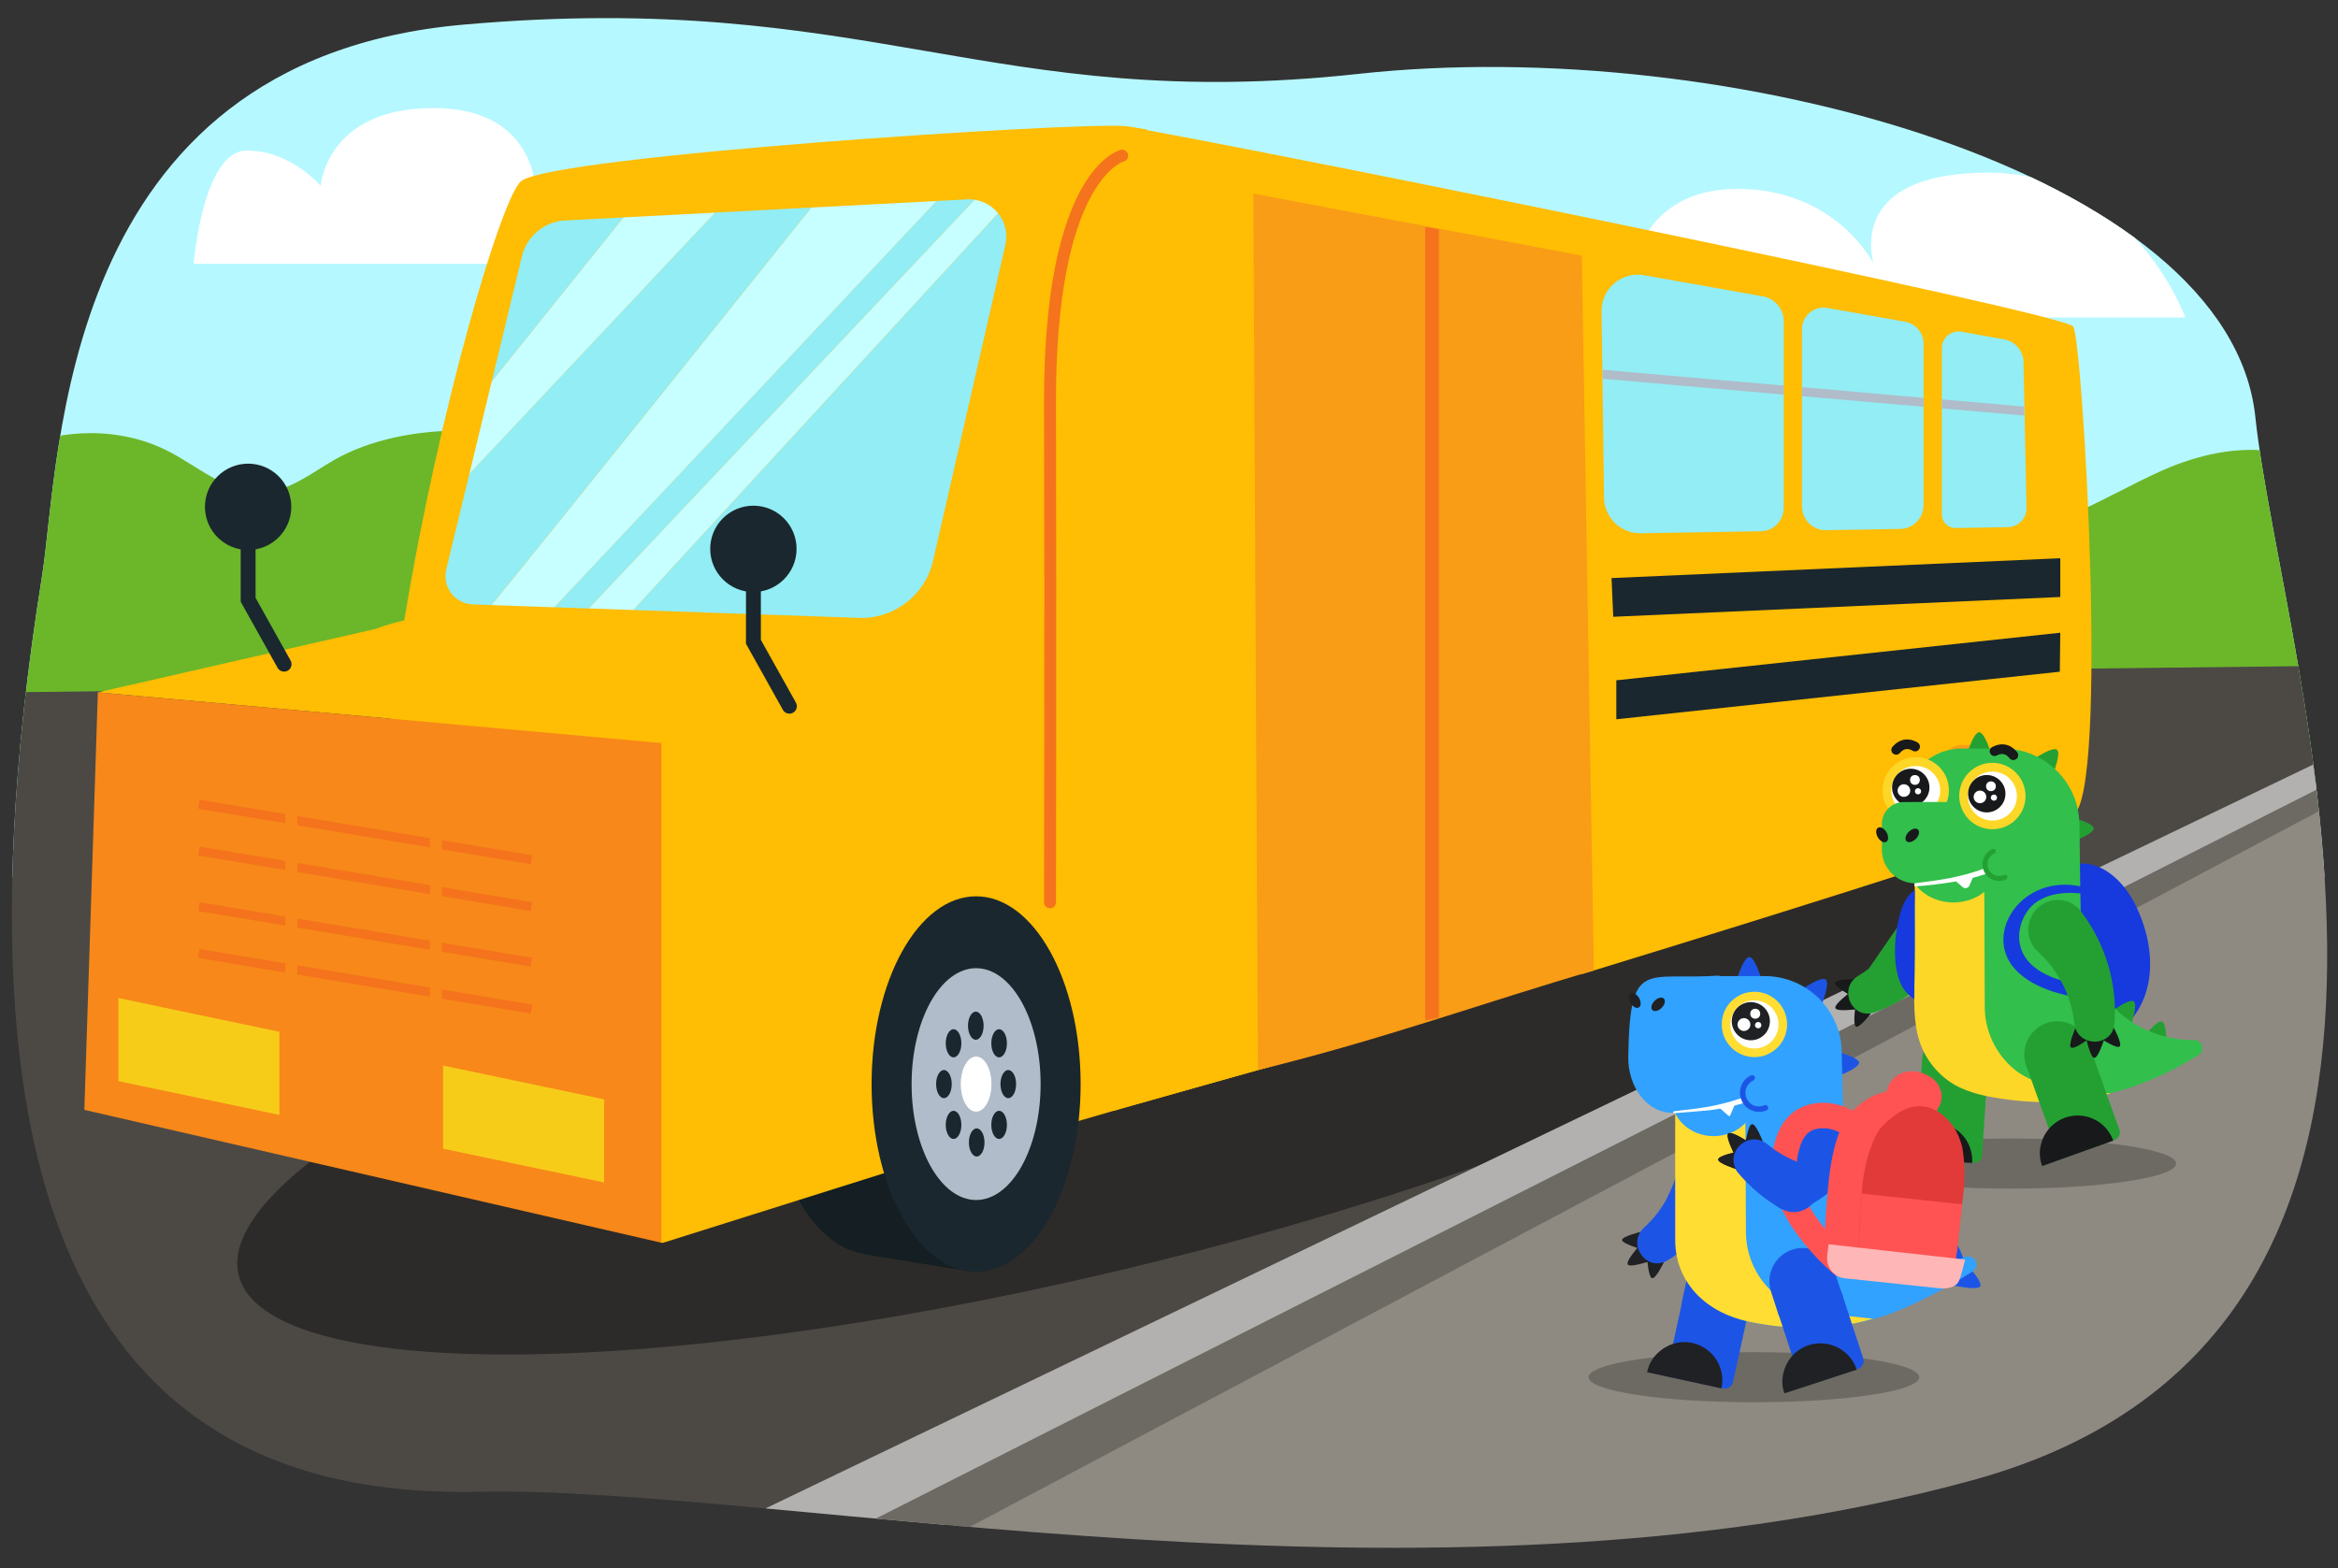 <?xml version="1.0" encoding="UTF-8"?>
<svg id="_Слой_7" data-name="Слой 7" xmlns="http://www.w3.org/2000/svg" xmlns:xlink="http://www.w3.org/1999/xlink" viewBox="0 0 784.7 526.42">
  <rect x="0" y="0" width="784.7" height="526.42" fill="#333333" stroke="none"/>
  <defs>
    <style>
      .cls-1 {
        fill: #ffb6b6;
      }

      .cls-2, .cls-3, .cls-4, .cls-5, .cls-6 {
        fill-rule: evenodd;
      }

      .cls-2, .cls-7 {
        fill: #202124;
      }

      .cls-8, .cls-3 {
        fill: #fff;
      }

      .cls-9 {
        fill: #2d2b29;
      }

      .cls-10 {
        fill: #92edf4;
      }

      .cls-11 {
        fill: #c7feff;
      }

      .cls-12 {
        fill: #f7cc19;
      }

      .cls-13 {
        fill: #f99c16;
      }

      .cls-14 {
        fill: #4c4945;
      }

      .cls-15 {
        fill: #32bf4c;
      }

      .cls-16 {
        fill: #f4731c;
      }

      .cls-17 {
        fill: #ff5353;
      }

      .cls-18, .cls-4 {
        fill: #fd3;
      }

      .cls-19 {
        fill: #18191b;
      }

      .cls-20, .cls-5 {
        fill: #31a2ff;
      }

      .cls-21 {
        fill: #fdd728;
      }

      .cls-22 {
        fill: #b0bcc9;
      }

      .cls-23 {
        fill: #6d6a64;
      }

      .cls-24 {
        fill: #24a032;
      }

      .cls-25 {
        stroke: #ff5353;
        stroke-miterlimit: 10;
        stroke-width: 8.54px;
      }

      .cls-25, .cls-26 {
        fill: none;
      }

      .cls-27, .cls-6 {
        fill: #1c55e5;
      }

      .cls-28 {
        clip-path: url(#clippath);
      }

      .cls-29 {
        fill: #163add;
      }

      .cls-30 {
        fill: #1a272e;
      }

      .cls-31 {
        fill: #141e23;
      }

      .cls-32 {
        fill: #b2b1af;
      }

      .cls-33 {
        fill: #8e8a82;
      }

      .cls-34 {
        fill: #6bb729;
      }

      .cls-35 {
        fill: #ffbd03;
      }

      .cls-36 {
        fill: #f78819;
      }

      .cls-37 {
        fill: #e23939;
      }

      .cls-38 {
        fill: #b6f8ff;
      }
    </style>
    <clipPath id="clippath">
      <path class="cls-26" d="m14.12,193.34C20.33,154.55,19.11,20.3,155.52,8.27s176.78,30.05,300.44,16.53c123.66-13.53,292.41,33.07,301,115.19s87,307.12-94.98,356.93c-181.98,49.81-400.11,1.72-501.87,3.86S-25.81,442.82,14.12,193.34Z"/>
    </clipPath>
  </defs>
  <g class="cls-28">
    <g>
      <rect class="cls-38" y="-77.18" width="840.64" height="371.65"/>
      <path class="cls-34" d="m950.57,132.43c1.36,1.48,2.38,3.06,3.06,4.77,6.13,15.21-29.62,47.78-40.75,58.79-11.69,11.58-24.18,22.13-37.57,31.44-52.67,36.55-111.91,58.45-173.32,73.1-106.35-.34-212.82-.79-319.17-1.14-91.48-.34-183.08-.68-274.22-7.38-16-4.65-31.89-9.87-47.56-15.78-14.76-5.56-29.51-11.35-43.81-18.05-34.05-16-63.79-37.12-89.21-62.2-9.76-9.65-34.85-29.4-32.35-43.7,2.72-15.78,29.62-21.57,42.11-19.41,19.41,3.29,35.41,16.8,50.28,29.74,17.48-17.82,47.1-22.47,69.12-10.78,10.22,5.45,19.98,14.19,31.55,13.39,8.63-.57,15.89-6.47,23.38-10.78,24.18-13.85,63.45-12.6,88.08.23,12.14,6.36,11.24,8.06,23.84,5.45,9.53-2.04,18.5-7.15,28.38-9.08,19.52-3.75,39.95-2.95,59.02,2.61,23.5,6.92,45.97,21,70.37,19.18,14.53-1.14,28.04-7.72,42-12.14,41.2-13.05,88.53-5.11,123.26,20.54,21.34-14.41,48.69-19.52,73.66-13.73,16.23,3.75,31.78,11.69,48.47,11.46,20.09-.34,37.68-12.49,55.96-20.77,18.27-8.29,42.34-11.69,56.41,2.61-9.19-9.31,38.25-29.74,42.79-30.87,22.25-5.11,46.31-10.9,69.12-11.69,12.94-.57,45.51,1.7,57.09,14.19Z"/>
      <path class="cls-8" d="m65.03,88.58h192.27s-46.92-52.9-77.4-22.42c0,0,1.53-29.89-34.47-29.89s-37.8,26.15-37.8,26.15c0,0-9.9-11.89-24.77-11.89s-17.84,38.04-17.84,38.04Z"/>
      <path class="cls-8" d="m529.06,106.58h204.39s-17.44-48.61-66.12-48.61-38.48,30.57-38.48,30.57c0,0-12.51-25.13-45.65-25.13s-35.8,29.16-35.8,29.16c0,0-14.27-14.01-21.54-6.74s3.2,20.76,3.2,20.76Z"/>
      <g>
        <polygon class="cls-33" points="840.64 287.2 842.17 226.93 121.05 620.63 840.64 620.63 840.64 287.2"/>
        <polygon class="cls-14" points="0 232.43 0 620.63 121.05 620.63 849.84 222.74 0 232.43"/>
      </g>
      <ellipse class="cls-23" cx="588.66" cy="462.33" rx="55.5" ry="8.41"/>
      <ellipse class="cls-23" cx="674.86" cy="390.61" rx="55.5" ry="8.41"/>
      <ellipse class="cls-9" cx="368.26" cy="357.37" rx="296.69" ry="68.9" transform="translate(-74.54 98.03) rotate(-13.78)"/>
      <g>
        <path class="cls-35" d="m142.98,194.52s.3,20.75.91,20.94,139.98,30.38,139.98,30.38h41.32l35.26-118.94-2.22-55.55-19.81-13.58-135.66,2.42-32.6,12.83-14.49,74.42-12.68,47.09Z"/>
        <path class="cls-35" d="m366.07,297.46c-2.11-.6-27.66-34.14-27.66-34.14l2.62-34.69,29.27-133.74,17.92-32.46,56.65,10.57,8.45,23.7,1.51,110.34-4.83,81.54-59.17,14.3-24.75-5.43Z"/>
        <path class="cls-31" d="m663.09,301.4c-.25-.02-13.53-2.18-13.53-2.18,0,0,1.18-46.79,1.61-46.96s11.92.34,11.92.34l4.33,6.82-4.33,41.98Z"/>
        <ellipse class="cls-31" cx="650.52" cy="275.66" rx="13.11" ry="23.56"/>
        <path class="cls-31" d="m326.36,426.92c-.68-.05-36.21-5.84-36.21-5.84,0,0,3.17-125.21,4.3-125.67s31.91.91,31.91.91l11.59,18.25-11.59,112.35Z"/>
        <ellipse class="cls-31" cx="292.73" cy="358.04" rx="35.08" ry="63.04"/>
        <g>
          <path class="cls-35" d="m695.85,109.63c-2.96-4.6-268.44-58.61-318.46-67.29-48.31,121.17-54.32,295.29-54.93,345,10.37-2.19,28.51-7.93,57.69-16.3l72.48-20.36c3.57-1.06,7.16-2.14,10.78-3.22l-4.64-274.4,69.35,13.68,2.76,240.29c42.65-13.06,83.62-25.86,114.1-35.71-1.71-4.11-2.7-8.94-2.7-14.12,0-14.93,8.22-27.03,18.37-27.03s18.37,12.1,18.37,27.03c0,.98-.04,1.94-.11,2.89,9.47-3.26,15.46-5.52,16.93-6.45,12.03-7.61,3.19-159.06,0-164.01Z"/>
          <path class="cls-13" d="m678.92,280.09c.07-.95.11-1.91.11-2.89,0-14.93-8.22-27.03-18.37-27.03,0,0-4.08-.87-7.07,2.08l11.87,2.3,10.42,26.66,3.04-1.12Z"/>
        </g>
        <g>
          <path class="cls-10" d="m604.8,110.52v59.53c0,4.43,3.63,8.01,8.06,7.93l24.9-.41c4.35-.07,7.84-3.62,7.84-7.97v-54.26c0-3.6-2.58-6.69-6.13-7.32l-26.12-4.65c-4.46-.79-8.55,2.63-8.55,7.16Z"/>
          <path class="cls-10" d="m551.81,92.39c-7.51-1.34-14.38,4.5-14.28,12.13l.82,62.51c.09,6.73,5.63,12.1,12.36,11.99l40.28-.67c4.26-.07,7.68-3.55,7.68-7.81v-62.71c0-4.1-2.94-7.62-6.98-8.34l-39.87-7.1Z"/>
          <path class="cls-10" d="m679.16,121.53c-.08-3.76-2.8-6.95-6.51-7.61l-14.36-2.56c-3.41-.61-6.55,2.02-6.55,5.48v55.89c0,2.53,2.07,4.57,4.6,4.53l17.55-.29c3.53-.06,6.34-2.97,6.26-6.5l-1-48.94Z"/>
        </g>
        <g>
          <path class="cls-35" d="m377.39,42.34c-16.28-1.42-191.08,9.91-202.4,18.4-6.55,4.91-27.67,76.49-39.3,147.54-3.26.7-6.48,1.64-9.61,2.84l-93.23,21.31,98.18,8.83c-4.63,39.64-4.93,75.67,3.63,95.48.36.83.9,1.69,1.62,2.57-1.22-6.42.11-10.99,5.81-11.77,7.78-1.06,37.86,17.69,67.59,23.71,3.24.66,6.96,1.28,11.04,1.89l.82,63.98.89.12,91.16-28.71c3.1-.26,5.99-.65,8.61-1.2.09-.02.18-.04.27-.06.6-49.72,14.28-222.6,62.6-343.76-3.87-.67-6.5-1.08-7.67-1.18Z"/>
          <polygon class="cls-36" points="32.84 232.43 28.31 372.58 221.97 417.18 221.97 249.44 32.84 232.43"/>
        </g>
        <g>
          <ellipse class="cls-30" cx="327.61" cy="363.93" rx="35.08" ry="63.04"/>
          <ellipse class="cls-22" cx="327.61" cy="363.93" rx="21.65" ry="38.91"/>
          <ellipse class="cls-8" cx="327.61" cy="363.93" rx="5.15" ry="9.25"/>
          <g>
            <ellipse class="cls-30" cx="320.04" cy="350.23" rx="2.62" ry="4.72"/>
            <ellipse class="cls-30" cx="335.33" cy="350.23" rx="2.62" ry="4.72"/>
            <ellipse class="cls-30" cx="327.51" cy="344.33" rx="2.62" ry="4.72"/>
            <ellipse class="cls-30" cx="335.33" cy="377.62" rx="2.62" ry="4.72"/>
            <ellipse class="cls-30" cx="320.04" cy="377.62" rx="2.62" ry="4.72"/>
            <ellipse class="cls-30" cx="316.81" cy="363.93" rx="2.62" ry="4.72"/>
            <ellipse class="cls-30" cx="338.41" cy="363.93" rx="2.62" ry="4.72"/>
            <ellipse class="cls-30" cx="327.81" cy="383.52" rx="2.62" ry="4.72"/>
          </g>
        </g>
        <g>
          <ellipse class="cls-30" cx="663.56" cy="277.86" rx="13.11" ry="23.56"/>
          <ellipse class="cls-22" cx="663.56" cy="277.86" rx="8.09" ry="14.54"/>
          <ellipse class="cls-8" cx="663.56" cy="277.86" rx="1.92" ry="3.46"/>
          <g>
            <ellipse class="cls-30" cx="660.73" cy="272.74" rx=".98" ry="1.76"/>
            <ellipse class="cls-30" cx="666.44" cy="272.74" rx=".98" ry="1.76"/>
            <ellipse class="cls-30" cx="663.52" cy="270.54" rx=".98" ry="1.76"/>
            <ellipse class="cls-30" cx="666.44" cy="282.98" rx=".98" ry="1.76"/>
            <ellipse class="cls-30" cx="660.73" cy="282.98" rx=".98" ry="1.76"/>
            <ellipse class="cls-30" cx="659.52" cy="277.86" rx=".98" ry="1.76"/>
            <ellipse class="cls-30" cx="667.59" cy="277.86" rx=".98" ry="1.76"/>
            <ellipse class="cls-30" cx="663.63" cy="285.18" rx=".98" ry="1.76"/>
          </g>
        </g>
        <polygon class="cls-12" points="202.75 396.95 148.71 385.61 148.71 357.71 202.75 369.04 202.75 396.95"/>
        <polygon class="cls-12" points="93.77 374.27 39.73 362.94 39.73 335.03 93.77 346.37 93.77 374.27"/>
        <g>
          <rect class="cls-16" x="121.06" y="272.8" width="3" height="113.17" transform="translate(-222.52 395.99) rotate(-80.51)"/>
          <rect class="cls-16" x="121.06" y="257.07" width="3" height="113.17" transform="translate(-207 382.85) rotate(-80.51)"/>
          <rect class="cls-16" x="121.06" y="238.42" width="3" height="113.17" transform="translate(-188.6 367.27) rotate(-80.51)"/>
          <rect class="cls-16" x="121.06" y="222.68" width="3" height="113.17" transform="translate(-173.09 354.13) rotate(-80.51)"/>
          <rect class="cls-36" x="95.77" y="264.76" width="4" height="71.2"/>
          <rect class="cls-36" x="144.31" y="272.81" width="4" height="71.2"/>
        </g>
        <polygon class="cls-35" points="373.69 372.91 456.97 349.39 456.97 295 441.62 272.81 404.94 274.14 371.2 287.2 368.26 345.51 373.69 372.91"/>
        <polygon class="cls-30" points="541.45 207.05 540.88 194.06 691.49 187.4 691.49 200.41 541.45 207.05"/>
        <polygon class="cls-30" points="542.48 241.46 542.48 228.38 691.49 212.4 691.33 225.49 542.48 241.46"/>
        <g>
          <polygon class="cls-22" points="604.8 129.98 604.8 132.99 645.61 136.56 645.61 133.55 604.8 129.98"/>
          <polygon class="cls-22" points="537.9 124.14 537.9 127.15 598.66 132.46 598.66 129.45 537.9 124.14"/>
          <polygon class="cls-22" points="651.74 134.08 651.74 137.09 679.39 139.51 679.39 136.5 651.74 134.08"/>
        </g>
        <path class="cls-30" d="m95.35,225.47c-.88,0-1.73-.46-2.18-1.28l-12.39-22.19v-18.89c0-1.38,1.12-2.5,2.5-2.5s2.5,1.12,2.5,2.5v17.59l11.76,21.05c.67,1.21.24,2.73-.96,3.4-.39.22-.8.32-1.22.32Z"/>
        <circle class="cls-30" cx="83.28" cy="170.14" r="14.49"/>
        <path class="cls-13" d="m420.67,65.01l1.53,294.2c41.68-10.16,77.61-23.25,112.73-33.42l-4.04-239.96-110.22-20.83Z"/>
        <polygon class="cls-16" points="482.93 341.62 478.34 342.53 478.34 76.17 482.93 76.98 482.93 341.62"/>
        <path class="cls-16" d="m352.41,304.9h0c-1.1,0-2-.9-2-2,0-.9.23-90.54,0-167.28-.23-78.32,24.71-85.06,25.77-85.31,1.07-.25,2.15.42,2.4,1.49.25,1.07-.4,2.13-1.46,2.4-.38.11-22.93,7.27-22.71,81.41.22,76.74,0,166.4,0,167.3,0,1.1-.9,2-2,2Z"/>
        <g>
          <path class="cls-10" d="m324.84,66.91l-10.53.55-128.26,136.4,11.57.4,129.49-137.2c-.74-.11-1.49-.18-2.27-.15Z"/>
          <path class="cls-10" d="m212.57,204.78l75.14,2.62c12.02.68,22.77-7.4,25.45-19.13l24.27-106.08c.9-3.94-.16-7.76-2.44-10.6l-122.42,133.19Z"/>
          <path class="cls-10" d="m240.01,71.36l-82.48,87.71-7.76,32.1c-1.39,5.76,2.78,11.38,8.7,11.72l6.49.23c15.28-18.61,77.06-95.63,107.38-133.46l-32.33,1.7Z"/>
          <path class="cls-10" d="m189.99,73.99c-7.08.22-13.15,5.15-14.81,12.04l-10.16,42.06c13.61-16.91,30.12-37.46,44.27-55.11l-19.3,1.01Z"/>
          <path class="cls-11" d="m209.29,72.98c-14.16,17.65-30.66,38.2-44.27,55.11l-7.49,30.99,82.48-87.71-30.72,1.61Z"/>
          <path class="cls-11" d="m272.35,69.67c-30.32,37.83-92.1,114.85-107.38,133.46l21.09.74,128.26-136.4-41.96,2.2Z"/>
          <path class="cls-11" d="m327.11,67.06l-129.49,137.2,14.94.52,122.42-133.19c-1.91-2.38-4.67-4.05-7.87-4.53Z"/>
        </g>
        <g>
          <path class="cls-30" d="m264.94,239.58c-.88,0-1.73-.46-2.18-1.28l-12.39-22.19v-18.89c0-1.38,1.12-2.5,2.5-2.5s2.5,1.12,2.5,2.5v17.59l11.76,21.05c.67,1.21.24,2.73-.96,3.4-.39.22-.8.32-1.22.32Z"/>
          <circle class="cls-30" cx="252.86" cy="184.25" r="14.49"/>
        </g>
      </g>
      <polygon class="cls-32" points="838.22 226.93 6.07 626.97 99.81 626.97 853.62 226.93 838.22 226.93"/>
      <polygon class="cls-23" points="74.9 645.53 74.9 620.63 849.84 228.48 849.84 234.36 74.9 645.53"/>
      <g>
        <g>
          <path class="cls-29" d="m714.85,300.48c.58.92,1.13,1.85,1.61,2.81,8.22,16.14,7.78,36.31-9.46,45.67-3.7,2.02-8.74,3.05-11.85.21-1.2-1.1-1.95-2.6-2.54-4.11-3.25-8.15-3.46-17.16-3.63-25.97-.14-8.29-.24-16.82,2.81-24.53.45-1.16,1.03-2.33,1.95-3.15,1.16-1.06,2.77-1.44,4.35-1.51,6.89-.38,12.92,4.59,16.75,10.59Z"/>
          <g id="hand_back" data-name="hand back">
            <path class="cls-19" d="m615.91,329.95c.24-1.23,6.44-1.34,6.44-1.34l-1.37,5.52s-5.38-2.98-5.07-4.18Z"/>
            <path class="cls-19" d="m616.01,338.44c-.51-1.27,4.8-5.21,4.8-5.21l2.26,5.58s-6.54.92-7.06-.38Z"/>
            <path class="cls-19" d="m623,344.68c-1.2-.48-.31-6.58-.31-6.58l5.21,2.16s-3.8,4.86-4.9,4.42Z"/>
            <path class="cls-24" d="m641.33,304.73c.31-.55.69-1.1,1.06-1.58,2.3-2.74,5.89-4.04,9.42-3.39l.24.03c5.31.99,8.8,6.06,7.81,11.37-.21,1.03-.55,2.02-1.06,2.95-5.1,9.49-12.85,17.27-22.27,22.44-2.33,1.27-4.73,2.36-7.19,3.25-7.74,2.88-12.68-8.05-5.62-12.23,1.2-.72,2.36-1.51,3.46-2.33h0l14.15-20.52Z"/>
          </g>
          <path class="cls-24" d="m662.47,390.31l-19.53-1.27,2.19-33.47c.41-6.1,5.69-10.72,11.79-10.35h0c6.1.41,10.72,5.69,10.35,11.79l-2.02,30.94c-.14,1.4-1.37,2.43-2.77,2.36Z"/>
          <path class="cls-19" d="m639.07,382.02c4.15-5.62,12.09-6.85,17.71-2.67,3.49,2.57,5.41,6.75,5.14,11.07l-25.25-1.64c.03-2.47.89-4.83,2.4-6.75Z"/>
          <path class="cls-24" d="m669.6,257.14h-10.62s2.91-11.31,5.28-11.31,5.34,11.31,5.34,11.31Z"/>
          <path class="cls-24" d="m687.48,263.83l-8.29-6.68s9.32-6.95,11.2-5.45c1.82,1.51-2.91,12.13-2.91,12.13Z"/>
          <path class="cls-24" d="m691.66,284l-.55-10.62s11.37,2.36,11.58,4.69c.07,2.36-11.03,5.93-11.03,5.93Z"/>
          <path class="cls-24" d="m713.76,348.38l-8.56-6.2s9.04-7.33,10.93-6.03c1.88,1.4-2.36,12.23-2.36,12.23Z"/>
          <path class="cls-24" d="m726.98,355.26l-10.07-3.39s6.41-9.7,8.67-8.94c2.16.75,1.4,12.33,1.4,12.33Z"/>
          <path class="cls-15" d="m737.98,354.1c-10.35,6.51-20.32,10.55-29.46,12.88h-.1c-.55.17-1.23.27-1.78.48-12.88,3.01-26.07,2.84-39.06.14-5.52-1.16-10.38-3.39-14.7-7.02-5-4.21-7.54-9.15-8.67-15.59-1.2-7.09.17-15.04.17-22.17,0-4.18-2.5-62.97.86-66.26,1.71-1.64,3.73-2.95,5.93-3.87.55-.17,1.13-.48,1.68-.55,1.13-.38,2.36-.55,3.56-.75.62-.07,1.27-.1,1.88-.1h13.94c6.24,0,12.26,2.3,16.96,6.41,1.03.89,1.99,1.85,2.81,2.91,2.19,2.6,3.8,5.62,4.8,8.84.21.62.38,1.23.48,1.88.27,1.27.48,2.57.55,3.87.07.65.1,1.3.1,1.99,0,0,.38,36.66.75,39.6,2.67,18.6,18.64,32.41,37.45,32.37h.1c2.95-.07,4.01,3.43,1.75,4.93Z"/>
          <path class="cls-8" d="m642.98,275.13c-5.34,0-9.66-4.32-9.7-9.66,0-5.28,4.39-9.66,9.7-9.66s9.66,4.39,9.66,9.66c0,5.31-4.32,9.63-9.66,9.66Z"/>
          <path class="cls-21" d="m642.98,257.14c4.52,0,8.22,3.67,8.22,8.22s-3.67,8.22-8.22,8.22-8.22-3.67-8.22-8.22c.03-4.56,3.7-8.22,8.22-8.22h0m0-2.95c-6.17,0-11.13,5-11.13,11.13s5,11.13,11.13,11.13,11.13-5,11.13-11.13c.03-6.13-4.97-11.13-11.13-11.13t0,0h0Z"/>
          <circle class="cls-19" cx="641.31" cy="264.33" r="6.27"/>
          <circle class="cls-8" cx="639.01" cy="265.39" r="2.12"/>
          <circle class="cls-8" cx="642.71" cy="261.83" r="1.64"/>
          <circle class="cls-8" cx="643.74" cy="265.63" r="1.03"/>
          <path class="cls-8" d="m668.7,277.01c-5.34,0-9.66-4.35-9.66-9.66s4.39-9.66,9.66-9.66,9.66,4.39,9.66,9.66-4.32,9.63-9.66,9.66Z"/>
          <path class="cls-21" d="m668.7,259.03c4.52,0,8.22,3.67,8.22,8.22s-3.67,8.22-8.22,8.22-8.22-3.67-8.22-8.22,3.67-8.22,8.22-8.22c-.03,0,0,0,0,0m0-2.95c-6.17,0-11.13,5-11.13,11.13s4.97,11.17,11.13,11.17,11.13-5,11.13-11.13-4.97-11.17-11.13-11.17h0Z"/>
          <circle class="cls-19" cx="666.82" cy="266.45" r="6.27"/>
          <circle class="cls-8" cx="664.53" cy="267.52" r="2.12"/>
          <circle class="cls-8" cx="668.22" cy="263.95" r="1.64"/>
          <circle class="cls-8" cx="669.22" cy="267.76" r="1.03"/>
          <g id="nose">
            <path class="cls-15" d="m666.82,292.29c-9.9,2.54-16.31,4.62-23.84,4.25-6.27,0-11.37-5.07-11.37-11.34v-8.53c-.03-4.08,3.25-7.4,7.33-7.43h.1l18.36-.03,9.42,23.09Z"/>
          </g>
          <path class="cls-21" d="m685.83,363.96c-3.39-1.03-6.58-2.54-9.42-4.69l-.1-.1c-6.44-5.17-10.17-13.02-10.17-21.27v-.86l-.17-44.47c-6.51,2.43-14.39,3.87-23.33,4.04,0,0-.07,23.06-.03,27.61.03,7.74-.75,15.45.99,23.06,1.47,6.3,5.21,11.89,10.52,15.66,5.1,3.6,11.58,5,17.64,5.89,12.06,1.78,25.04,1.75,36.76-1.82h.1c-10.45-.14-18.36-1.82-22.78-3.05Z"/>
          <ellipse class="cls-15" cx="655.62" cy="290.34" rx="14.94" ry="12.61"/>
          <g id="nostril">
            <ellipse class="cls-19" cx="631.7" cy="280.23" rx="1.68" ry="2.74" transform="translate(-55.48 353.4) rotate(-30)"/>
            <ellipse class="cls-19" cx="641.81" cy="280.43" rx="2.74" ry="1.68" transform="translate(-10.31 535.97) rotate(-45)"/>
          </g>
          <g id="teeth">
            <path class="cls-8" d="m656.37,295.79l5.82-1.3-1.2,2.81c-.31.72-1.16,1.06-1.88.75-.14-.07-.27-.14-.38-.24l-2.36-2.02Z"/>
          </g>
          <g id="mouth">
            <path class="cls-8" d="m642.74,296.51c3.94-.48,7.98-1.03,11.96-1.78,3.94-.86,7.81-1.78,11.48-3.29h0c.45-.21.99,0,1.2.48,0,.03.03.07.03.1.17.55,0,1.03-.55,1.23h0c-3.94,1.4-7.91,2.26-11.96,2.91-4.04.65-8.09,1.13-12.13,1.4-.34,0-.38-.99-.03-1.06h0Z"/>
          </g>
          <path class="cls-24" d="m709.78,382.64l-18.43,6.61-11.31-31.59c-2.06-5.76.96-12.09,6.71-14.18h0c5.76-2.06,12.09.96,14.18,6.71l10.45,29.19c.41,1.34-.27,2.77-1.61,3.25Z"/>
          <path class="cls-19" d="m684.98,384.31c.96-4.21,4.04-7.64,8.12-9.11,6.58-2.33,13.84,1.1,16.17,7.71l-23.84,8.53c-.89-2.26-1.06-4.76-.45-7.13Z"/>
          <path class="cls-19" d="m636.4,253.34c-.89,0-1.61-.72-1.61-1.61,0-.38.14-.79.41-1.06,2.33-2.64,5.31-3.15,8.36-1.44.79.45,1.06,1.44.62,2.19-.45.79-1.44,1.06-2.19.62h0c-1.75-.99-3.05-.75-4.35.75-.31.34-.75.55-1.23.55Z"/>
          <path class="cls-19" d="m675.73,255.16c-.48,0-.96-.24-1.27-.62-1.27-1.54-2.54-1.82-4.32-.92-.79.41-1.78.1-2.16-.72-.41-.79-.1-1.78.72-2.16,3.15-1.61,6.1-.96,8.32,1.78.55.69.45,1.71-.24,2.26h0c-.34.24-.69.38-1.06.38Z"/>
          <path class="cls-15" d="m672.95,294.49c-2.4,1.13-5.24.1-6.37-2.3s-.1-5.24,2.3-6.37c.03,0,.07-.03.1-.03"/>
          <path class="cls-24" d="m671,295.72c-3.08.03-5.62-2.47-5.62-5.55,0-2.23,1.3-4.25,3.32-5.14.41-.17.89,0,1.06.41s0,.89-.41,1.06c-1.99.92-2.84,3.29-1.92,5.28.92,1.95,3.22,2.84,5.21,1.95.41-.17.89,0,1.06.41s0,.89-.41,1.06h0c-.72.34-1.51.51-2.3.51Z"/>
          <path class="cls-29" d="m699.33,300.07c-1.23-.21-13.33-2.06-18.84,5.76-5.52,7.81-5.79,24.32,26.31,25.39l3.25,4.76s-25.45.45-34.74-11.85c-9.28-12.33,4.8-32.07,25.21-26l-1.2,1.95Z"/>
          <path class="cls-29" d="m642.54,329.06c.24-13.81.1-23.32.1-23.32v-6.94s-2.61,1.37-4.29,6.06c-2.84,7.98-3.43,20.18.1,26.38,1.44,2.57,4.04,4.15,4.04,4.15l.05-6.34Z"/>
          <g id="hand_front" data-name="hand front">
            <path class="cls-19" d="m695.08,351.63c-1.03-.72,1.44-6.41,1.44-6.41l4.45,3.53s-4.83,3.73-5.89,2.88Z"/>
            <path class="cls-19" d="m702.93,355.13c-1.37-.07-2.74-6.51-2.74-6.51l6.03.27s-1.95,6.24-3.29,6.24Z"/>
            <path class="cls-19" d="m711.43,351.29c-.92.89-6.1-2.47-6.1-2.47l4.11-3.84s2.91,5.45,1.99,6.3Z"/>
            <path class="cls-24" d="m683.98,319.46c6.54,5.93,11.13,14.32,12.23,24.08.89,8.15,12.85,8.22,13.46,0,.99-13.16-2.91-26.62-11.17-37.48-.62-.86-1.37-1.58-2.23-2.19-4.42-3.08-10.48-2.02-13.6,2.36l-.14.21c-2.84,4.08-2.23,9.66,1.44,13.02Z"/>
          </g>
        </g>
        <g>
          <g id="horns_tail_Resh" data-name="horns_tail Resh">
            <path class="cls-6" d="m627.09,420.92l-6.2-8.65s10.97-4.12,12.36-2.24c1.39,1.79-6.16,10.89-6.16,10.89Z"/>
            <path class="cls-6" d="m657.36,421.66l-8.61,8.32s14.64,3.92,15.87,1.84c1.14-1.96-7.26-10.16-7.26-10.16Z"/>
            <path class="cls-6" d="m639.98,430.47l-8.65-6.24s9.1-7.38,10.97-6.04c2,1.31-2.33,12.28-2.33,12.28Z"/>
            <path class="cls-6" d="m660.75,428.35l-10.69-.12s3.1-11.26,5.59-11.26c2.24.04,5.1,11.42,5.1,11.38Z"/>
          </g>
          <g id="leg_back_Resh" data-name="leg_back Resh">
            <path class="cls-6" d="m586.38,441.56l4.08-18.72c1.31-6.04-2.49-11.99-8.53-13.3-6.04-1.31-11.99,2.49-13.3,8.53l-3.79,17.34-.29,1.39c7.3,1.59,14.64,3.18,21.82,4.77Z"/>
            <path class="cls-6" d="m564.68,436.83l.24-1.39-5.75,26.47,19.25,4.2c1.39.29,2.73-.57,3.18-1.92l4.94-22.6c-7.34-1.63-14.64-3.22-21.87-4.77Z"/>
            <path class="cls-2" d="m556.27,454.33c2.98-2.98,7.42-4.45,11.71-3.51,6.89,1.51,11.3,8.32,9.79,15.26l-24.97-5.43c.57-2.57,1.71-4.65,3.47-6.32h0Z"/>
            <circle class="cls-27" cx="575.53" cy="439.2" r="11.18"/>
          </g>
          <g id="hand_back_Resh" data-name="hand_back Resh">
            <path class="cls-7" d="m544.4,416.27c.08-1.26,6.12-2.69,6.12-2.69l-.12,5.63c-.08,0-6-1.79-6-2.94Z"/>
            <path class="cls-7" d="m546.32,424.51c-.78-1.14,3.63-6.04,3.63-6.04l3.43,5.06c-.04-.08-6.24,2.08-7.06.98Z"/>
            <path class="cls-7" d="m554.52,429.08c-1.26-.2-1.67-6.4-1.67-6.4l5.59,1.06s-2.69,5.63-3.92,5.34Z"/>
            <path class="cls-27" d="m559.74,401.67l14.11,8.65c4.28-5.47,7.55-11.79,9.55-18.72,1.88-6.45-3.02-12.81-9.63-12.73h-.29c-5.06.12-9.22,4.04-9.63,9.02-.45,4.73-1.88,9.42-4.12,13.79Z"/>
            <path class="cls-27" d="m573.9,410.36l-14.11-8.65c-1.96,3.83-4.65,7.34-8,10.4-6.04,5.71,1.1,15.26,8.08,10.89,5.38-3.3,10.08-7.59,14.03-12.65Z"/>
            <circle class="cls-27" cx="567.21" cy="405.38" r="8.32"/>
          </g>
          <g id="horns_head_Resh" data-name="horns_head Resh">
            <path class="cls-6" d="m609.92,341.09l-8.4-6.73s9.34-7.06,11.26-5.51c1.88,1.55-2.9,12.24-2.86,12.24Z"/>
            <path class="cls-6" d="m612.81,362.71l-.57-10.69s11.5,2.37,11.71,4.69c.04,2.41-11.14,6-11.14,6h0Z"/>
            <path class="cls-6" d="m592.46,332.69h-10.69s2.94-11.42,5.38-11.42c2.28.04,5.3,11.38,5.3,11.42Z"/>
          </g>
          <g id="body_Resh" data-name="body Resh">
            <path class="cls-5" d="m662.09,426.84c-10.4,6.57-23.78,13.46-32.96,15.87,0,0-1.35.29-1.88.49-12.93,3.02-26.43,3.3-39.53.61-6.89-1.43-13.67-4.57-18.44-9.95-7.95-8.85-6.61-20.85-6.61-31.86,0,0-.98-65.76,2.41-69.06,1.67-1.63,3.75-2.94,6-3.88.53-.2,1.14-.49,1.67-.53,1.1-.37,2.37-.57,3.59-.78.61-.08,1.26-.08,1.88-.08h14.07c6.53,0,12.52,2.45,17.09,6.45,1.06.86,1.96,1.88,2.81,2.94,2.16,2.53,3.79,5.63,4.85,8.93.2.53.33,1.26.49,1.88.29,1.26.49,2.53.53,3.88.08.61.08,1.35.08,1.96,0,0,.73,35.37,1.06,38.26,1.75,12.03,8.85,24.84,20.03,29.66,6,2.61,12.44,3.63,20.97.12h.08c3.1.04,4.2,3.55,1.79,5.1Z"/>
          </g>
          <g id="belly_Resh" data-name="belly Resh">
            <path class="cls-4" d="m605.92,439.69c-3.43-1.06-6.61-2.53-9.5-4.69h-.08s-.08,0-.08-.08c-6.24-4.98-10.28-12.81-10.28-21.46v-.86l-.2-43.49c-6.57,2.49-14.52,3.88-23.54,4.08v42.96c0,14.85,10.89,24.64,24.64,27.49,13.46,2.9,28.51,3.02,41.81-.98-.04.04-18.32-1.75-22.76-2.98Z"/>
          </g>
          <g id="jaw_Resh" data-name="jaw Resh">
            <ellipse class="cls-20" cx="575.16" cy="368.67" rx="14.07" ry="12.73"/>
          </g>
          <g id="nose_Resh" data-name="nose Resh">
            <path class="cls-5" d="m591.52,366.67c-12.73,4.24-20.76,7.55-30.39,6.89-8.12,0-14.85-8.44-14.64-19.01.61-33.08,5.59-25.33,30.55-27.05-.16.08,14.48,39.16,14.48,39.16Z"/>
          </g>
          <g id="nostril_Resh" data-name="nostril Resh">
            <ellipse class="cls-7" cx="556.51" cy="337.16" rx="2.73" ry="1.67" transform="translate(-75.41 492.26) rotate(-45)"/>
            <ellipse class="cls-7" cx="548.67" cy="335.83" rx="1.67" ry="2.73" transform="translate(-94.41 319.34) rotate(-30)"/>
          </g>
          <g id="teeth_Resh" data-name="teeth Resh">
            <path class="cls-3" d="m577.4,371.48l4.28-.98c.33-.08.53.29.49.53l-1.47,3.39c-.12.29-.41.33-.61.12l-2.81-2.49c-.37-.16-.2-.57.12-.57Z"/>
          </g>
          <g id="lips_Resh" data-name="lips Resh">
            <path class="cls-3" d="m574.71,371.28c4.04-.86,7.91-1.84,11.5-3.35h0c.49-.24,1.06,0,1.26.53.24.57,0,1.06-.53,1.22h0c-3.63,1.35-7.34,2.12-11.05,2.73-.69.12-1.43.2-2.08.29-3.83.37-8.12.73-11.83.98-.29,0-.41-.08-.41-.33.08-.33.29-.33.49-.33,4.2-.49,8.49-.94,12.65-1.75h0Z"/>
          </g>
          <g id="blepharon_Resh" data-name="blepharon Resh">
            <circle class="cls-18" cx="588.83" cy="343.9" r="10.97"/>
          </g>
          <g id="eye_Resh" data-name="eye Resh">
            <path class="cls-8" d="m588.83,351.98c-4.49,0-8.08-3.63-8.08-8.08s3.63-8.08,8.08-8.08,8.08,3.63,8.08,8.08-3.59,8.08-8.08,8.08Z"/>
          </g>
          <g id="leg_front_Resh" data-name="leg_front Resh">
            <path class="cls-6" d="m596.9,441.24l-.45-1.35-2.04-6.28c-1.92-5.87,1.26-12.16,7.14-14.11,5.87-1.92,12.16,1.26,14.11,7.14l2.49,7.63c-7.06,2.28-14.2,4.65-21.25,6.98Z"/>
            <path class="cls-6" d="m618.2,434.22l7.22,21.99c.33,1.39-.41,2.81-1.75,3.26l-18.72,6.16-8.44-25.74.49,1.31c7.1-2.33,14.11-4.65,21.21-6.98Z"/>
            <path class="cls-2" d="m598.66,460.53c-.65,2.37-.65,4.73.24,7.22l24.27-7.95c-2.2-6.77-9.5-10.4-16.19-8.2-4.2,1.35-7.26,4.85-8.32,8.93h0Z"/>
            <circle class="cls-27" cx="607.59" cy="437.73" r="11.18"/>
          </g>
          <g>
            <circle class="cls-7" cx="587.6" cy="342.8" r="6.4" transform="translate(155.11 867.9) rotate(-80.78)"/>
            <circle class="cls-8" cx="585.32" cy="343.94" r="2.16"/>
            <circle class="cls-8" cx="589.11" cy="340.31" r="1.67"/>
            <circle class="cls-8" cx="590.09" cy="344.14" r="1.06"/>
          </g>
          <g>
            <path class="cls-20" d="m592.66,371.89c-2.73,1.26-6,0-7.26-2.73s0-6,2.73-7.26"/>
            <path class="cls-27" d="m590.38,373.24c-.78,0-1.55-.12-2.24-.41-1.63-.61-2.9-1.75-3.59-3.39-1.47-3.26,0-7.06,3.18-8.44.53-.2.98,0,1.22.49.2.53,0,.98-.49,1.22-2.24,1.06-3.3,3.71-2.24,6.04.53,1.14,1.43,2,2.53,2.41s2.37.33,3.43-.12c.53-.2.98,0,1.22.49.2.53,0,.98-.49,1.22-.65.29-1.59.49-2.53.49Z"/>
          </g>
          <path class="cls-25" d="m638.96,371.07c-.33-.2-.94-.57-1.26-1.26-.9-1.63-.2-3.83,1.06-4.94,2.28-2.08,6.93-.49,8.16,1.55.33.73.49,1.43.49,1.43.12,1.26-.73,2.12-.94,2.49-.37.53-.86.86-1.06.94l-.33.2-3.02.53-3.1-.94Z"/>
          <path class="cls-17" d="m648.26,369.73c-3.88-1.43-7.59-1.26-7.59-1.26h-.2c-4.08.2-7.59.73-9.95,1.22-2.16.82-6.04,2.45-9.22,6.24-2.33,2.81-3.55,5.59-3.88,7.34-.24,1.26-.57,3.75-.94,6.98-.53,4.94-1.26,11.42-1.84,17.42-.49,5.3-.94,10.16-1.26,13.3-.2,2.33,28.64,2.81,43.16,2.49-.82-30.68-5.26-52.62-8.28-53.72Z"/>
          <g id="hand_front_Resh" data-name="hand_front Resh">
            <path class="cls-27" d="m594.47,392.64l8.51,14.24c6.34-2.88,12.13-6.97,17.15-12.15,4.61-4.82,3.28-12.76-2.68-15.73-.12-.04-.21-.05-.25-.08-4.52-2.24-10.01-.81-12.73,3.47-2.54,3.95-6.03,7.42-10.01,10.24Z"/>
            <path class="cls-7" d="m587.93,377.44c1.31-.12,3.51,5.67,3.51,5.67l-5.63.65s.94-6.16,2.12-6.32Z"/>
            <path class="cls-7" d="m579.97,380.5c1.02-.94,6.53,2.73,6.53,2.73l-4.53,4.08s-2.98-5.87-2-6.81Z"/>
            <path class="cls-7" d="m576.63,389.23c0-1.26,6.12-2.53,6.12-2.53l-.29,5.67s-5.92-1.84-5.83-3.14Z"/>
            <path class="cls-27" d="m597.84,405.79l6.61-15.22c-4-1.43-7.91-3.55-11.46-6.45-6.45-5.22-15.01,3.18-9.71,9.5,4.08,4.85,9.02,9.06,14.56,12.16Z"/>
            <circle class="cls-27" cx="601.84" cy="398.57" r="8.32"/>
          </g>
          <path class="cls-25" d="m624.93,382.41c-.49-1.14-1.55-3.02-3.39-4.57-4.04-3.35-10.36-4.36-14.93-2.33-5.59,2.41-6.85,8.93-7.38,11.42-4.08,17.87,17.38,36.18,19.91,38.26"/>
          <path class="cls-17" d="m653.85,399.83c-1.84,17.26-2.81,25.9-5.83,28.43-1.55,1.26-2.81,1.43-16.68,0-13.3-1.43-14.44-1.75-15.87-3.22-3.92-4.57-3.22-12.32-1.84-27.25,1.55-16.19,5.38-21.78,7.59-24.19,1.06-1.26,2.2-2.12,2.53-2.49,1.84-1.55,6.98-5.47,13.5-4.77,6.53.73,10.61,5.51,12.12,7.47.57.73,1.84,2.2,2.81,4.28,2.94,5.79,2.65,12.48,1.67,21.74Z"/>
          <path class="cls-37" d="m658.95,400.81q0,.12,0,0c0,.2,0,.33-.2,1.63-2.12,16.77-1.75,21.13-4.24,23.46-.73.73-1.84.94-4.28,1.26-3.02.53-9.67,1.26-20.48-1.84-3.88-1.22-4.28-1.55-4.57-1.84-1.22-1.55-1.96-4.04-.2-24.48.12-1.06.12-1.55.12-1.63,0,0,0-.37.12-.86,1.63-11.91,5.38-17.01,5.38-17.01,1.55-2.12,3.02-3.22,4.24-4.24,1.96-1.55,5.59-4.24,10.28-3.88,6.24.49,9.95,6.04,10.85,7.34,1.63,2.65,2.33,5.26,2.69,6.73-.12.04,1.39,6.12.29,15.34Z"/>
          <path class="cls-17" d="m624.81,400.69l33.78,3.59-1.75,15.87s-.49,2.33-.49,2.53c-.12.2-.33,1.06-.33,1.06l-1.26,1.55-26.56-2.53-2.16-.86-1.63-1.22c-.08-.29-.2-.73-.33-1.26-.12-.86-.12-1.47-.12-2.33.08-2.24,0-1.26.08-3.3,0-.33.08-1.35.12-2.9.08-1.35.12-2.9.29-4.65.08-1.06.12-1.96.2-2.81,0-.2,0-.41.08-.69-.04-.73.04-1.35.08-2.04Z"/>
          <path class="cls-1" d="m651.32,432.51l-32.15-3.39c-3.59-.33-6.24-3.63-5.92-7.34.12-1.43.33-2.81.49-4.08,15.26,1.75,30.55,3.39,45.81,5.14-.24.9-.53,2.16-.94,3.71-.69,2.49-1.06,3.59-1.75,4.45-1.63,1.47-3.96,1.59-5.55,1.51Z"/>
        </g>
      </g>
    </g>
  </g>
  <path class="cls-7" d="m588.11,377.45c1.31-.12,3.51,5.67,3.51,5.67l-5.63.65s.94-6.16,2.12-6.32Z"/>
  <path class="cls-7" d="m580.16,380.51c1.02-.94,6.53,2.73,6.53,2.73l-4.53,4.08s-2.98-5.87-2-6.81Z"/>
  <path class="cls-7" d="m576.81,389.24c0-1.26,6.12-2.53,6.12-2.53l-.29,5.67s-5.92-1.84-5.83-3.14Z"/>
  <path class="cls-27" d="m598.03,405.8l6.61-15.22c-4-1.43-7.91-3.55-11.46-6.45-6.45-5.22-15.01,3.18-9.71,9.5,4.08,4.85,9.02,9.06,14.56,12.16Z"/>
  <circle class="cls-27" cx="602.02" cy="398.58" r="8.32"/>
</svg>